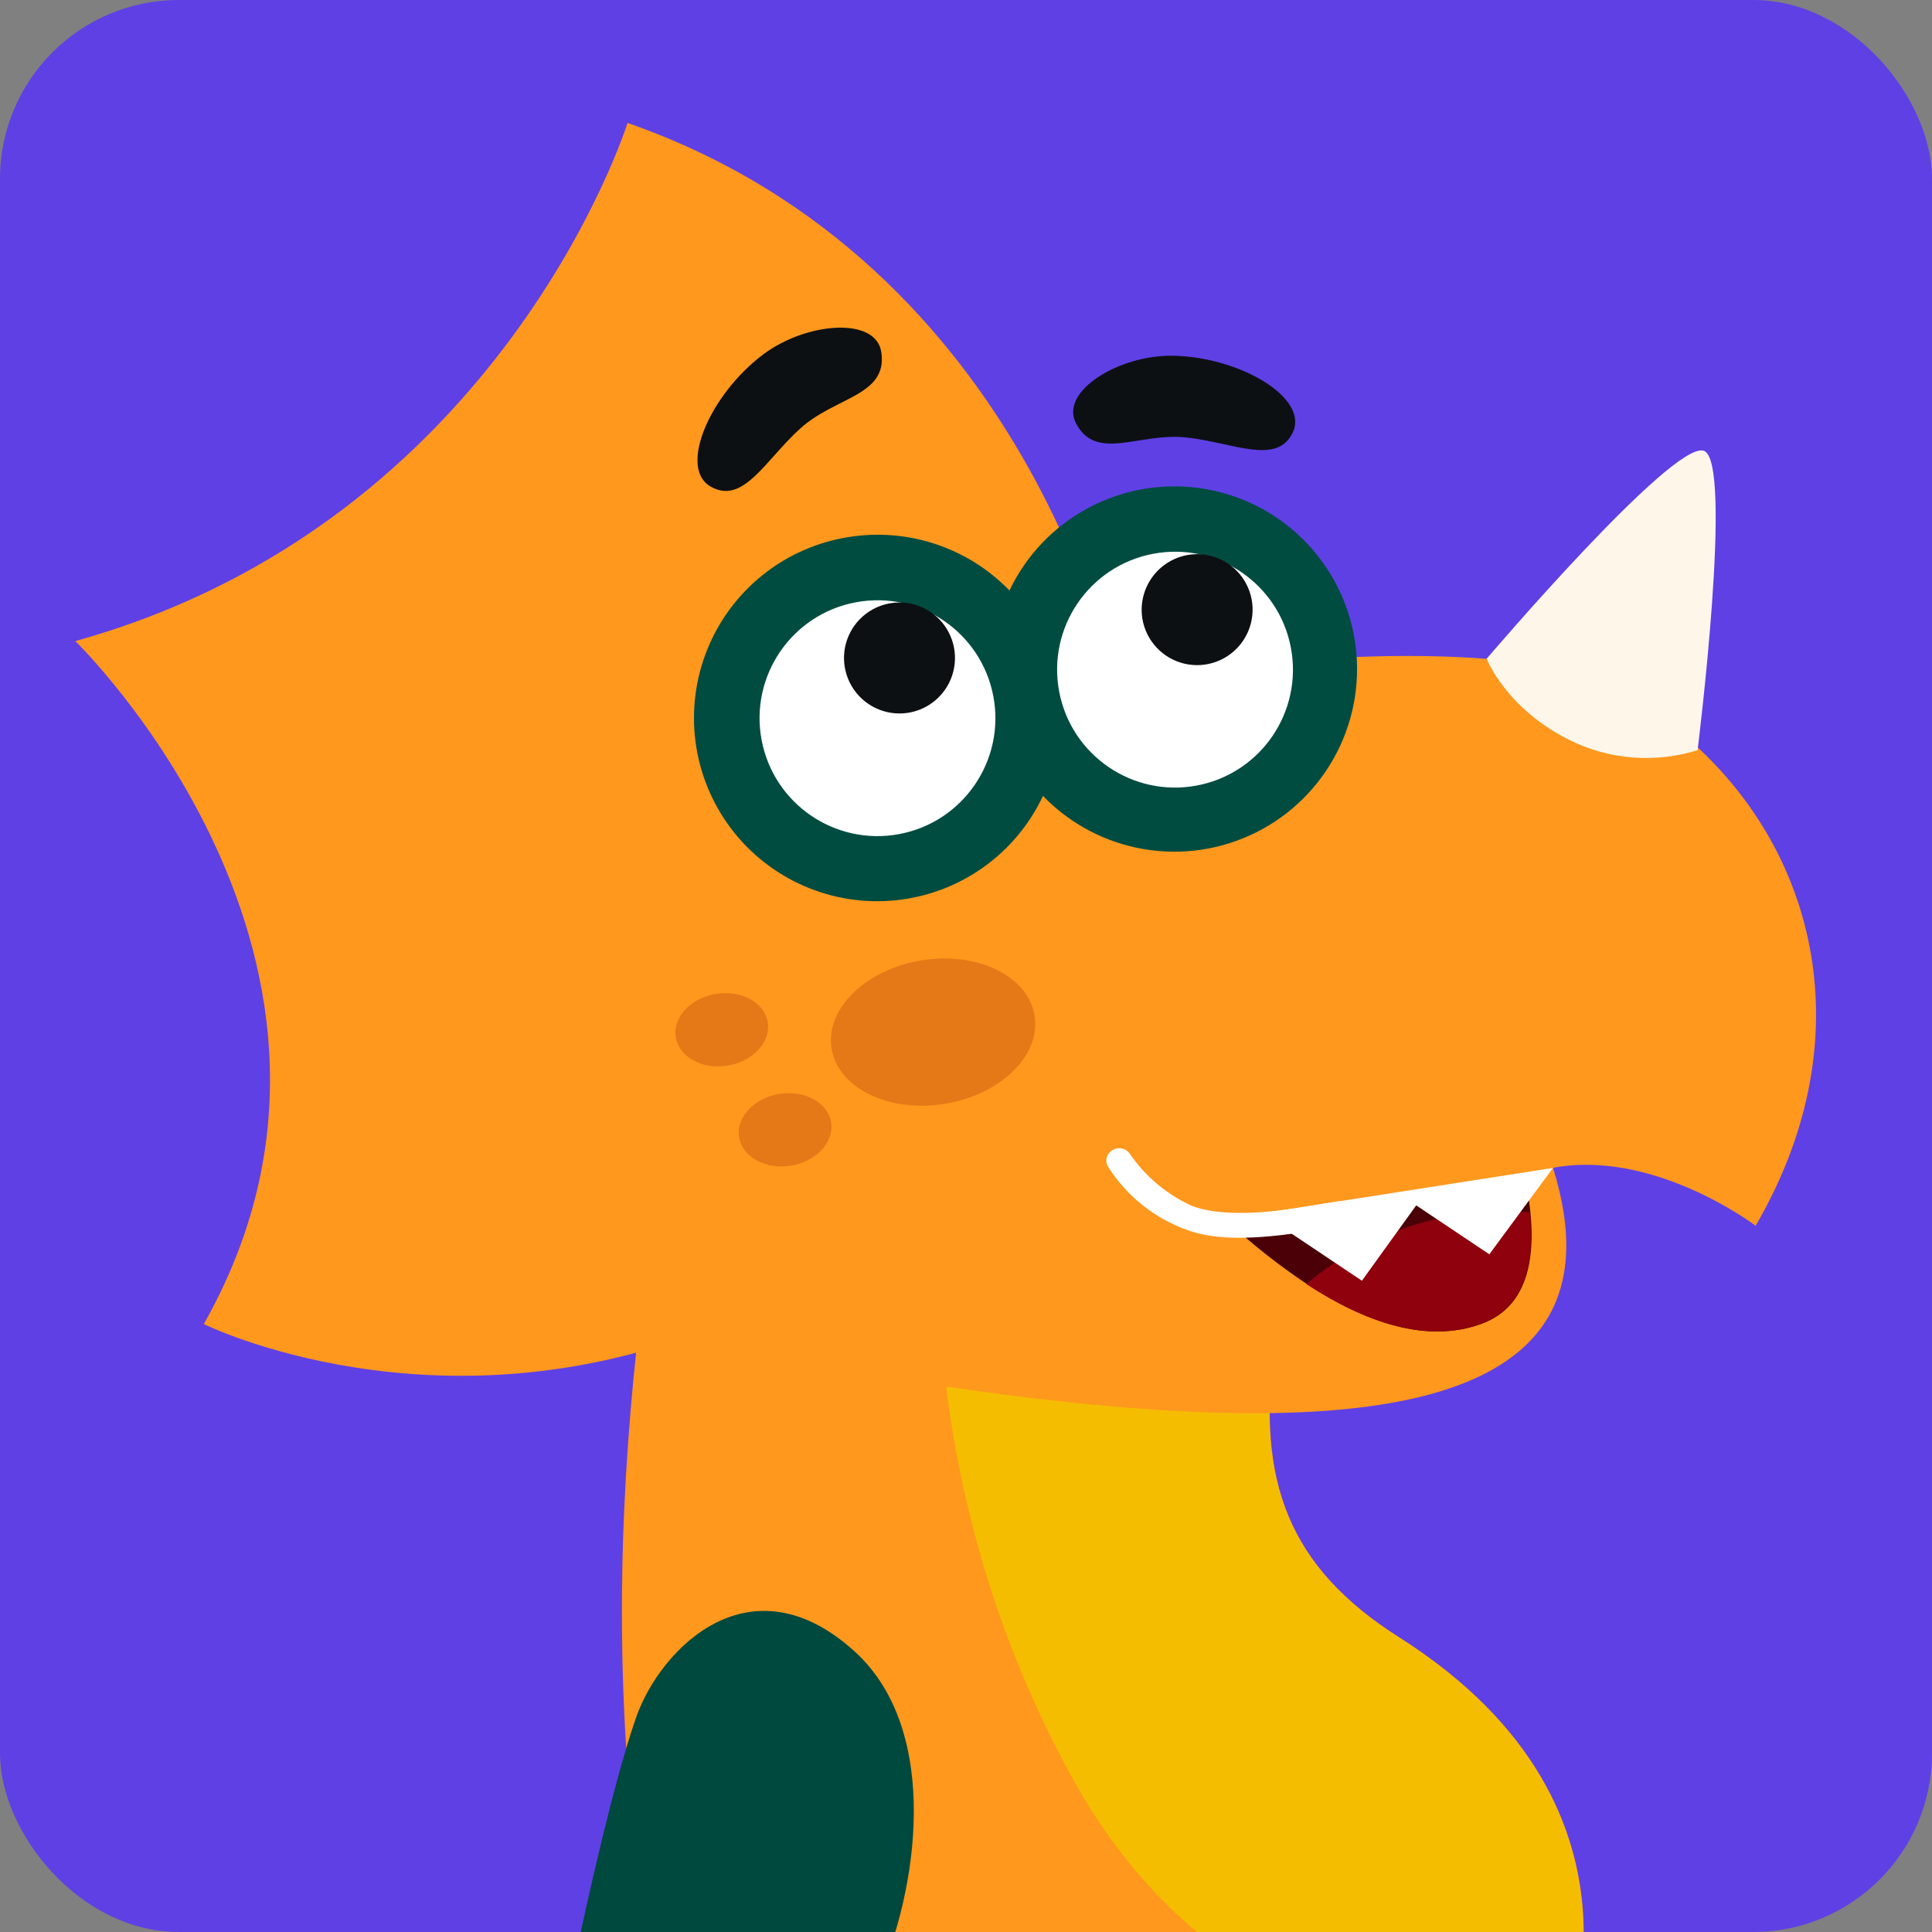 <?xml version="1.0" encoding="UTF-8"?> <svg xmlns="http://www.w3.org/2000/svg" width="1080" height="1080" viewBox="0 0 1080 1080" fill="none"><rect x="0" y="0" width="1080" height="1080" fill="#808080" stroke="none"/><g clip-path="url(#clip0_1128_1193)"><rect width="1080" height="1080" rx="100" fill="#5F40E5"></rect><path d="M1094.06 1081.31L1060.34 1299.7C1060.34 1299.7 991.354 1273.28 883.719 1263.12C752.863 1250.77 667.058 1257.26 666.3 1170.06C665.246 1047.85 959.115 1094.46 1012.68 1106.47L1094.06 1081.31Z" fill="#003E35"></path><path fill-rule="evenodd" clip-rule="evenodd" d="M1215.47 1346.73C1177.55 1349.85 880.179 1344.71 671.821 1339.61C408.676 1333.2 357.514 1100.87 349.843 974.013C337.495 768.394 380.145 589.789 416.473 419.781C420.687 400.9 425.955 367.186 425.955 367.186L771.912 709.982L712.153 754.613C702.839 827.648 719.949 875.86 782.195 915.307C936.862 1013.38 871.709 1149.92 871.709 1149.92C1112.98 1228.01 1233.39 1335.35 1232.25 1341.42C1231.36 1345.42 1219.56 1346.39 1215.47 1346.73Z" fill="#FF981D"></path><path fill-rule="evenodd" clip-rule="evenodd" d="M489.712 1109C468.303 1156.28 355.316 1332.36 355.316 1332.36H203.932C203.932 1332.36 232.214 1280.39 286.495 1271.96C286.495 1271.96 328.428 1037.86 355.568 960.102C369.181 921.246 419.923 869.83 478.544 923.9C525.914 968.025 513.565 1056.4 489.712 1109Z" fill="#00493E"></path><path fill-rule="evenodd" clip-rule="evenodd" d="M871.537 1149.92C871.537 1149.92 936.691 1013.38 782.024 915.309C719.777 875.862 702.666 827.65 711.98 754.615L771.74 709.984L525.199 704C525.199 704 516.77 846.193 601.058 996.814C694.49 1163.16 871.537 1149.92 871.537 1149.92Z" fill="#F5BD00"></path><path d="M350.801 68.709C350.801 68.709 281.013 291.969 42.083 358.368C42.083 358.368 227.962 538.538 113.92 740.149C113.92 740.149 243.74 804.49 400.029 741.247C433.735 727.572 490.467 772.002 490.467 772.002L600.39 682.277L623.243 384.612C623.243 384.612 577.377 147.693 350.801 68.709Z" fill="#FF981D"></path><path d="M950.63 419.319C922.812 392.949 898.258 378.915 849.566 370.151C849.566 370.151 754.894 356.102 623.064 384.553L375.311 478.815L489.861 707.227C485.222 708.1 452.693 734.633 452.693 734.633L519.536 773.773C747.979 807.979 913.134 797.1 868.146 652.815L866.241 653.174C923.608 641.265 981.404 685.194 981.404 685.194C1039.75 585.061 1018 483.146 950.63 419.319Z" fill="#FF981D"></path><path d="M730.497 717.746C763.141 739.221 797.77 751.187 828.174 740.02C855.108 730.235 860.171 700.851 853.535 663.762C853.036 661.112 852.522 658.378 851.976 655.479L687.111 683.627C700.658 696.118 715.165 707.526 730.497 717.746V717.746Z" fill="#4A0006"></path><path d="M730.24 717.791C763.042 739.193 797.513 751.233 827.917 740.066C851.325 731.373 858.269 708.11 855.251 677.716C809.917 673.983 764.955 688.396 730.24 717.791V717.791Z" fill="#8E010D"></path><path d="M868.142 652.863L780.785 666.513L705.086 678.312L761.309 715.934L791.678 673.812L832.545 701.158L868.142 652.863Z" fill="white"></path><path d="M749.021 671.378C747.116 671.737 733.876 673.842 732.046 674.144C698.014 680.161 678.537 678.295 667.816 674.651C667.445 674.496 667.062 674.367 666.672 674.266C652.476 667.934 640.32 657.779 631.563 644.936C630.507 643.431 628.919 642.384 627.12 642.006C625.321 641.628 623.447 641.947 621.875 642.899C620.312 643.825 619.165 645.314 618.67 647.062C618.445 647.931 618.397 648.837 618.527 649.726C618.658 650.614 618.964 651.468 619.429 652.236C629.807 668.58 645.331 681.004 663.553 687.546C678.023 692.886 699.024 693.737 734.195 687.848C736.39 687.435 748.526 685.152 751.922 684.513C752.344 684.476 752.764 670.76 749.021 671.378Z" fill="white"></path><path d="M464.579 627.368C462.772 616.296 449.799 609.199 435.603 611.515C421.406 613.831 411.362 624.684 413.168 635.756C414.975 646.829 427.948 653.927 442.145 651.611C456.341 649.295 466.385 638.441 464.579 627.368Z" fill="#E57917"></path><path d="M578.338 567.694C574.725 545.55 546.396 531.742 515.063 536.855C483.729 541.967 461.257 564.062 464.87 586.207C468.483 608.351 496.813 622.159 528.146 617.046C559.479 611.934 581.951 589.839 578.338 567.694Z" fill="#E57917"></path><path d="M429.154 571.441C427.348 560.369 414.375 553.27 400.179 555.586C385.982 557.902 375.938 568.756 377.745 579.828C379.551 590.901 392.524 597.999 406.721 595.683C420.917 593.367 430.961 582.513 429.154 571.441Z" fill="#E57917"></path><path fill-rule="evenodd" clip-rule="evenodd" d="M474.458 300.204C490.732 297.597 507.396 298.951 523.036 304.153C538.676 309.354 552.832 318.25 564.303 330.085C573.658 310.441 589.042 294.298 608.214 284.01C627.386 273.722 649.343 269.827 670.883 272.893C692.424 275.958 712.423 285.824 727.964 301.051C743.505 316.279 753.775 336.073 757.278 357.547C760.782 379.02 757.335 401.052 747.44 420.43C737.544 439.807 721.718 455.517 702.269 465.27C682.819 475.023 660.762 478.308 639.315 474.647C617.867 470.986 598.15 460.57 583.037 444.917C575.528 460.904 564.013 474.676 549.609 484.897C535.205 495.118 518.401 501.44 500.832 503.249C483.263 505.057 465.525 502.292 449.341 495.22C433.157 488.149 419.076 477.011 408.468 462.891C397.859 448.77 391.082 432.146 388.796 414.632C386.51 397.119 388.793 379.312 395.422 362.941C402.051 346.57 412.8 332.193 426.628 321.204C440.455 310.215 456.889 302.989 474.333 300.228L474.458 300.204Z" fill="#004C41"></path><path d="M502.708 466.252C538.482 459.521 562.027 425.062 555.295 389.288C548.564 353.513 514.106 329.969 478.331 336.7C442.556 343.432 419.012 377.89 425.743 413.664C432.475 449.439 466.933 472.984 502.708 466.252Z" fill="white"></path><path fill-rule="evenodd" clip-rule="evenodd" d="M497.844 337.202C503.895 336.218 510.101 337.048 515.681 339.589C521.26 342.13 525.962 346.267 529.191 351.478C532.421 356.689 534.033 362.74 533.825 368.867C533.618 374.994 531.6 380.922 528.026 385.902C524.451 390.883 519.481 394.693 513.743 396.851C508.005 399.008 501.756 399.417 495.786 398.026C489.815 396.634 484.39 393.505 480.197 389.033C476.004 384.561 473.231 378.946 472.227 372.898C471.559 368.872 471.691 364.753 472.617 360.778C473.544 356.802 475.246 353.049 477.626 349.733C480.006 346.416 483.017 343.602 486.486 341.452C489.956 339.302 493.815 337.858 497.844 337.202V337.202Z" fill="#0D1013"></path><path d="M669.04 439.116C704.814 432.384 728.359 397.926 721.627 362.151C714.896 326.376 680.437 302.832 644.663 309.564C608.888 316.295 585.344 350.753 592.075 386.528C598.807 422.303 633.265 445.847 669.04 439.116Z" fill="white"></path><path fill-rule="evenodd" clip-rule="evenodd" d="M664.172 310.191C670.223 309.198 676.432 310.021 682.016 312.556C687.6 315.091 692.308 319.224 695.543 324.433C698.779 329.642 700.398 335.694 700.195 341.823C699.993 347.952 697.978 353.883 694.406 358.868C690.834 363.852 685.865 367.666 680.126 369.827C674.387 371.988 668.137 372.4 662.164 371.01C656.192 369.62 650.765 366.491 646.57 362.018C642.375 357.545 639.6 351.928 638.596 345.879C637.281 337.758 639.233 329.448 644.024 322.762C648.816 316.075 656.06 311.556 664.172 310.191Z" fill="#0D1013"></path><path fill-rule="evenodd" clip-rule="evenodd" d="M655.707 198.864C692.919 199.495 731.467 222.26 722.809 241.428C714.151 260.597 689.399 247.329 663.014 244.532C636.629 241.735 612.809 258.267 601.492 236.639C592.109 218.678 625.792 198.274 655.707 198.864Z" fill="#0D1013"></path><path fill-rule="evenodd" clip-rule="evenodd" d="M426.604 198.142C396.815 220.557 379.022 261.6 397.277 272.016C415.533 282.433 427.799 257.139 447.491 239.411C467.184 221.683 496.3 221.221 492.66 196.862C489.642 176.718 450.456 180.188 426.604 198.142Z" fill="#0D1013"></path><path d="M952.377 251.964C934.785 246.441 831.068 368.233 831.068 368.233C831.068 368.233 841.7 396.251 878.303 414.15C900.342 424.792 925.606 426.646 948.964 419.337C948.964 419.337 969.244 257.281 952.377 251.964Z" fill="#FFF6EA"></path></g><defs><clipPath id="clip0_1128_1193"><rect width="1080" height="1080" rx="100" fill="white"></rect></clipPath></defs></svg> 